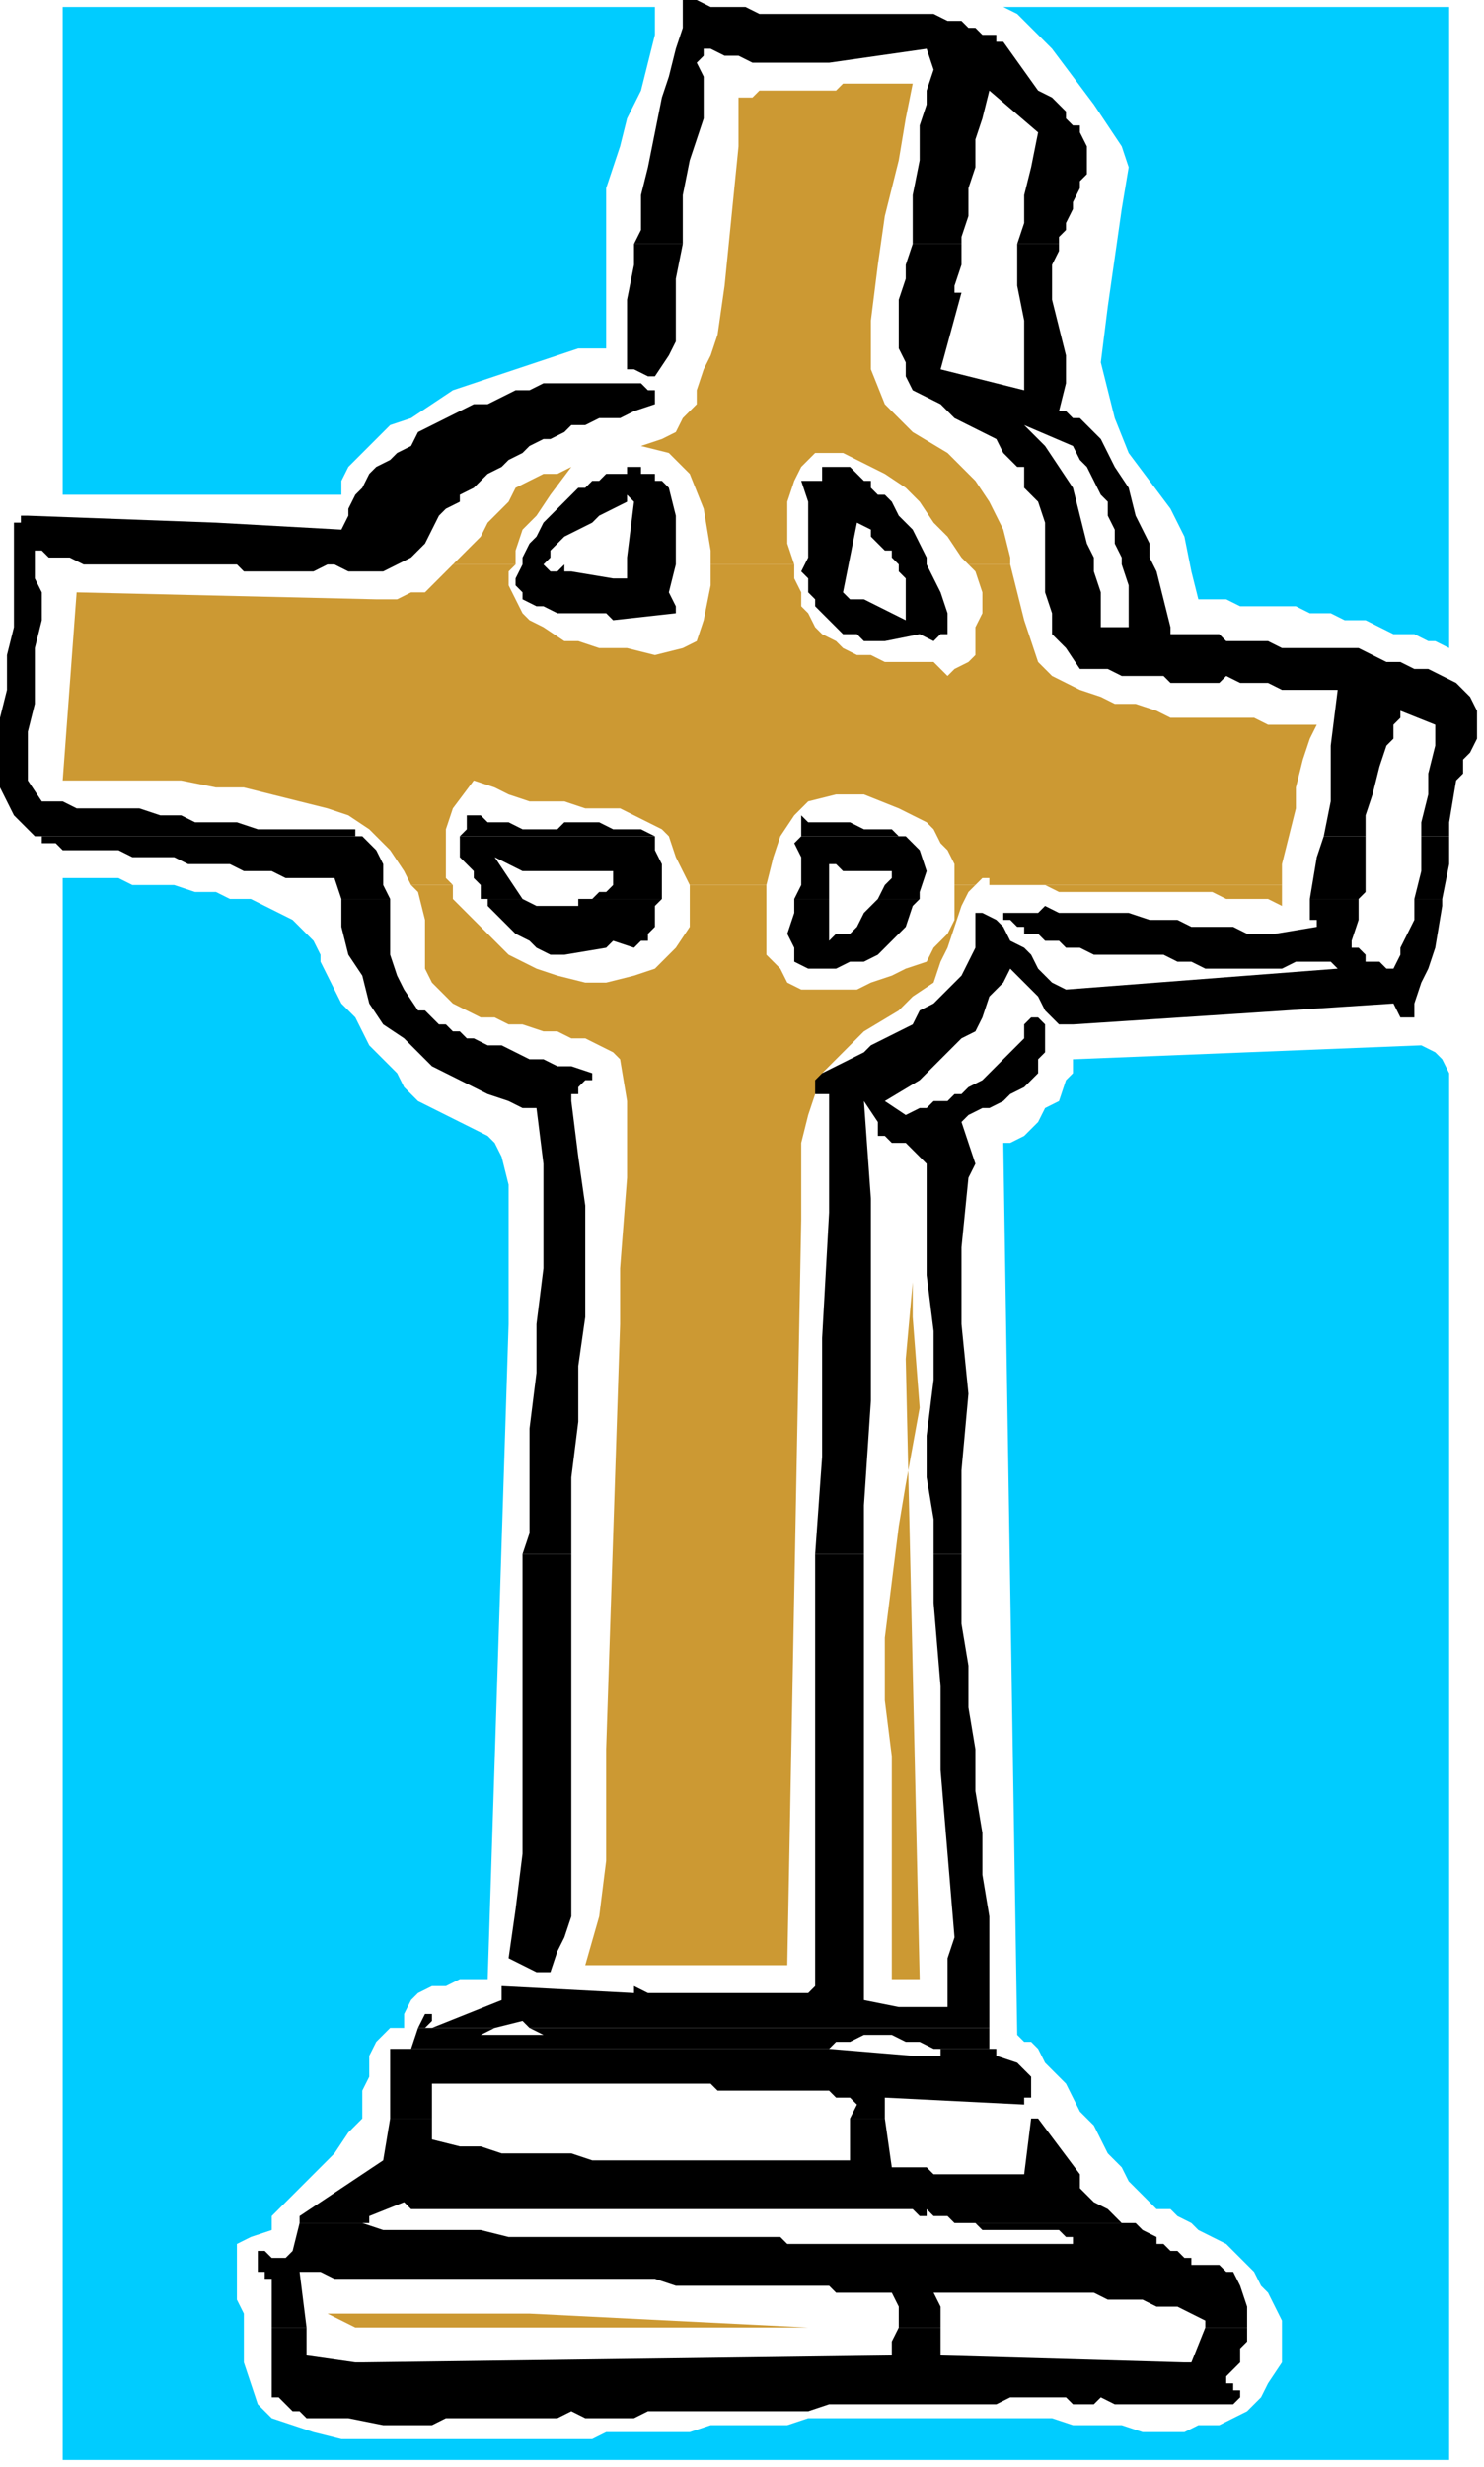 <?xml version="1.0" encoding="UTF-8" standalone="no"?>
<svg
   xmlns:dc="http://purl.org/dc/elements/1.1/"
   xmlns:cc="http://creativecommons.org/ns#"
   xmlns:rdf="http://www.w3.org/1999/02/22-rdf-syntax-ns#"
   xmlns:svg="http://www.w3.org/2000/svg"
   xmlns="http://www.w3.org/2000/svg"
   xmlns:sodipodi="http://sodipodi.sourceforge.net/DTD/sodipodi-0.dtd"
   xmlns:inkscape="http://www.inkscape.org/namespaces/inkscape"
   version="1.0"
   width="56.356mm"
   height="93.662mm"
   id="svg85"
   sodipodi:docname="COBJE122.WMF">
  <sodipodi:namedview
     pagecolor="#ffffff"
     bordercolor="#666666"
     borderopacity="1"
     objecttolerance="10"
     gridtolerance="10"
     guidetolerance="10"
     inkscape:pageopacity="0"
     inkscape:pageshadow="2"
     inkscape:window-width="640"
     inkscape:window-height="480"
     id="namedview87" />
  <defs
     id="defs3">
    <pattern
       id="WMFhbasepattern"
       patternUnits="userSpaceOnUse"
       width="6"
       height="6"
       x="0"
       y="0" />
  </defs>
  <path
     style="fill:#00ccff;fill-rule:evenodd;fill-opacity:1;stroke:none;"
     d="  M 73,190   L 73,188   L 73,184   L 73,179   L 73,174   L 73,170   L 72,166   L 71,164   L 70,163   L 68,162   L 66,161   L 64,160   L 62,159   L 60,158   L 58,156   L 57,154   L 55,152   L 53,150   L 52,148   L 51,146   L 49,144   L 48,142   L 47,140   L 46,138   L 46,137   L 45,135   L 44,134   L 42,132   L 40,131   L 38,130   L 36,129   L 33,129   L 31,128   L 28,128   L 25,127   L 22,127   L 19,127   L 17,126   L 14,126   L 12,126   L 9,126   L 9,353   L 208,353   L 208,177   L 208,171   L 208,166   L 208,161   L 208,158   L 208,154   L 207,152   L 206,151   L 204,150   L 154,152   L 154,154   L 153,155   L 152,158   L 150,159   L 149,161   L 147,163   L 145,164   L 144,164   L 146,292   L 147,293   L 148,293   L 149,294   L 150,296   L 151,297   L 153,299   L 154,301   L 155,303   L 157,305   L 158,307   L 159,309   L 161,311   L 162,313   L 164,315   L 165,316   L 166,317   L 168,317   L 169,318   L 171,319   L 172,320   L 174,321   L 176,322   L 177,323   L 179,325   L 180,326   L 181,328   L 182,329   L 183,331   L 184,333   L 184,335   L 184,337   L 184,339   L 182,342   L 181,344   L 179,346   L 177,347   L 175,348   L 172,348   L 170,349   L 167,349   L 164,349   L 161,348   L 157,348   L 154,348   L 151,347   L 147,347   L 144,347   L 141,347   L 138,347   L 135,347   L 133,347   L 130,347   L 127,347   L 125,347   L 122,347   L 119,347   L 116,347   L 113,348   L 110,348   L 108,348   L 105,348   L 102,348   L 99,349   L 96,349   L 93,349   L 90,349   L 87,349   L 85,350   L 82,350   L 79,350   L 76,350   L 74,350   L 71,350   L 68,350   L 65,350   L 63,350   L 60,350   L 58,350   L 55,350   L 53,350   L 49,350   L 45,349   L 42,348   L 39,347   L 37,345   L 36,342   L 35,339   L 35,334   L 35,332   L 34,330   L 34,328   L 34,326   L 34,324   L 34,322   L 36,321   L 39,320   L 39,318   L 41,316   L 43,314   L 46,311   L 48,309   L 50,306   L 52,304   L 52,301   L 52,300   L 53,298   L 53,296   L 53,295   L 54,293   L 55,292   L 56,291   L 58,291   L 58,289   L 59,287   L 60,286   L 62,285   L 64,285   L 66,284   L 68,284   L 70,284   L 73,190  z "
     id="path5" />
  <path
     style="fill:#00ccff;fill-rule:evenodd;fill-opacity:1;stroke:none;"
     d="  M 208,40   L 208,1   L 144,1   L 146,2   L 148,4   L 151,7   L 154,11   L 157,15   L 159,18   L 161,21   L 162,24   L 161,30   L 160,37   L 159,44   L 158,52   L 159,56   L 160,60   L 162,65   L 165,69   L 168,73   L 170,77   L 171,82   L 172,86   L 174,86   L 176,86   L 178,87   L 181,87   L 183,87   L 186,87   L 188,88   L 191,88   L 193,89   L 196,89   L 198,90   L 200,91   L 203,91   L 205,92   L 206,92   L 208,93   L 208,40  z "
     id="path7" />
  <path
     style="fill:#00ccff;fill-rule:evenodd;fill-opacity:1;stroke:none;"
     d="  M 87,31   L 87,27   L 88,24   L 89,21   L 90,17   L 92,13   L 93,9   L 94,5   L 94,1   L 9,1   L 9,71   L 49,71   L 49,69   L 50,67   L 52,65   L 54,63   L 56,61   L 59,60   L 62,58   L 65,56   L 68,55   L 71,54   L 74,53   L 77,52   L 80,51   L 83,50   L 85,50   L 87,50   L 87,31  z "
     id="path9" />
  <path
     style="fill:#cc9933;fill-rule:evenodd;fill-opacity:1;stroke:none;"
     d="  M 65,81   L 66,80   L 67,79   L 69,77   L 70,75   L 72,73   L 73,72   L 74,70   L 76,69   L 78,68   L 80,68   L 82,67   L 79,71   L 77,74   L 75,76   L 74,79   L 74,81   L 65,81  z "
     id="path11" />
  <path
     style="fill:#cc9933;fill-rule:evenodd;fill-opacity:1;stroke:none;"
     d="  M 102,81   L 102,79   L 101,73   L 99,68   L 96,65   L 92,64   L 95,63   L 97,62   L 98,60   L 100,58   L 100,56   L 101,53   L 102,51   L 103,48   L 104,41   L 105,31   L 106,21   L 106,14   L 108,14   L 109,13   L 111,13   L 112,13   L 114,13   L 115,13   L 117,13   L 118,13   L 120,13   L 121,12   L 123,12   L 124,12   L 126,12   L 127,12   L 129,12   L 131,12   L 130,17   L 129,23   L 127,31   L 126,38   L 125,46   L 125,53   L 127,58   L 131,62   L 136,65   L 140,69   L 142,72   L 144,76   L 145,80   L 145,81   L 139,81   L 138,80   L 136,77   L 134,75   L 132,72   L 130,70   L 127,68   L 125,67   L 123,66   L 121,65   L 119,65   L 117,65   L 115,67   L 114,69   L 113,72   L 113,76   L 113,78   L 114,81   L 114,81   L 102,81  z "
     id="path13" />
  <path
     style="fill:#cc9933;fill-rule:evenodd;fill-opacity:1;stroke:none;"
     d="  M 59,127   L 58,125   L 56,122   L 53,119   L 50,117   L 47,116   L 43,115   L 39,114   L 35,113   L 31,113   L 26,112   L 22,112   L 18,112   L 13,112   L 9,112   L 11,85   L 54,86   L 57,86   L 59,85   L 61,85   L 63,83   L 64,82   L 65,81   L 74,81   L 73,82   L 73,84   L 74,86   L 75,88   L 76,89   L 78,90   L 81,92   L 83,92   L 86,93   L 90,93   L 94,94   L 98,93   L 100,92   L 101,89   L 102,84   L 102,81   L 114,81   L 114,83   L 115,85   L 115,87   L 116,88   L 117,90   L 118,91   L 120,92   L 121,93   L 123,94   L 125,94   L 127,95   L 129,95   L 131,95   L 134,95   L 136,97   L 137,96   L 139,95   L 140,94   L 140,92   L 140,90   L 141,88   L 141,86   L 141,85   L 140,82   L 139,81   L 145,81   L 146,85   L 147,89   L 149,95   L 151,97   L 153,98   L 155,99   L 158,100   L 160,101   L 163,101   L 166,102   L 168,103   L 171,103   L 174,103   L 177,103   L 180,103   L 182,104   L 185,104   L 187,104   L 189,104   L 188,106   L 187,109   L 186,113   L 186,116   L 185,120   L 184,124   L 184,127   L 142,127   L 142,126   L 141,126   L 140,127   L 137,127   L 137,124   L 136,122   L 135,121   L 134,119   L 133,118   L 131,117   L 129,116   L 124,114   L 120,114   L 116,115   L 114,117   L 112,120   L 111,123   L 110,127   L 99,127   L 98,125   L 97,123   L 96,120   L 95,119   L 93,118   L 91,117   L 89,116   L 87,116   L 84,116   L 81,115   L 79,115   L 76,115   L 73,114   L 71,113   L 68,112   L 65,116   L 64,119   L 64,122   L 64,126   L 65,127   L 59,127  z "
     id="path15" />
  <path
     style="fill:#cc9933;fill-rule:evenodd;fill-opacity:1;stroke:none;"
     d="  M 59,127   L 60,128   L 61,132   L 61,136   L 61,139   L 62,141   L 63,142   L 65,144   L 67,145   L 69,146   L 71,146   L 73,147   L 75,147   L 78,148   L 80,148   L 82,149   L 84,149   L 86,150   L 88,151   L 89,152   L 90,158   L 90,169   L 89,182   L 89,190   L 87,251   L 87,259   L 87,267   L 86,275   L 84,282   L 113,282   L 115,175   L 115,169   L 115,164   L 116,160   L 117,157   L 118,154   L 121,151   L 124,148   L 129,145   L 131,143   L 134,141   L 135,138   L 136,136   L 137,133   L 138,130   L 139,128   L 140,127   L 137,127   L 137,127   L 137,130   L 137,132   L 136,134   L 134,136   L 133,138   L 130,139   L 128,140   L 125,141   L 123,142   L 120,142   L 118,142   L 115,142   L 113,141   L 112,139   L 110,137   L 110,134   L 110,131   L 110,127   L 110,127   L 99,127   L 99,129   L 99,133   L 97,136   L 94,139   L 91,140   L 87,141   L 84,141   L 80,140   L 77,139   L 73,137   L 70,134   L 68,132   L 65,129   L 65,127   L 59,127  z "
     id="path17" />
  <path
     style="fill:#cc9933;fill-rule:evenodd;fill-opacity:1;stroke:none;"
     d="  M 142,127   L 143,127   L 144,127   L 146,127   L 148,127   L 150,127   L 152,128   L 154,128   L 156,128   L 158,128   L 160,128   L 162,128   L 164,128   L 165,128   L 167,128   L 168,128   L 170,128   L 172,128   L 174,128   L 176,129   L 178,129   L 180,129   L 182,129   L 184,130   L 184,127   L 184,127   L 142,127  z "
     id="path19" />
  <path
     style="fill:#cc9933;fill-rule:evenodd;fill-opacity:1;stroke:none;"
     d="  M 128,277   L 128,284   L 132,284   L 130,195   L 131,184   L 131,189   L 132,202   L 130,213   L 129,219   L 128,227   L 127,235   L 127,244   L 128,252   L 128,261   L 128,269   L 128,277  z "
     id="path21" />
  <path
     style="fill:#cc9933;fill-rule:evenodd;fill-opacity:1;stroke:none;"
     d="  M 51,334   L 116,334   L 76,332   L 47,332   L 51,334  z "
     id="path23" />
  <path
     style="fill:#000000;fill-rule:evenodd;fill-opacity:1;stroke:none;"
     d="  M 91,35   L 92,33   L 92,28   L 93,24   L 94,19   L 95,14   L 96,11   L 97,7   L 98,4   L 98,0   L 100,0   L 102,1   L 105,1   L 107,1   L 109,2   L 112,2   L 114,2   L 117,2   L 119,2   L 122,2   L 124,2   L 126,2   L 129,2   L 131,2   L 134,2   L 136,3   L 138,3   L 139,4   L 140,4   L 140,4   L 141,5   L 142,5   L 143,5   L 143,6   L 144,6   L 149,13   L 151,14   L 152,15   L 153,16   L 153,17   L 154,18   L 155,18   L 155,19   L 156,21   L 156,22   L 156,22   L 156,23   L 156,24   L 156,25   L 155,26   L 155,27   L 154,29   L 154,30   L 153,32   L 153,33   L 152,34   L 152,35   L 146,35   L 147,32   L 147,28   L 148,24   L 149,19   L 142,13   L 141,17   L 140,20   L 140,24   L 139,27   L 139,31   L 138,34   L 138,35   L 131,35   L 131,33   L 131,28   L 132,23   L 132,18   L 133,15   L 133,13   L 134,10   L 133,7   L 119,9   L 117,9   L 114,9   L 112,9   L 110,9   L 108,9   L 106,8   L 104,8   L 102,7   L 101,7   L 101,8   L 101,8   L 100,9   L 101,11   L 101,13   L 101,15   L 101,17   L 99,23   L 98,28   L 98,34   L 98,35   L 91,35  z "
     id="path25" />
  <path
     style="fill:#000000;fill-rule:evenodd;fill-opacity:1;stroke:none;"
     d="  M 2,80   L 2,79   L 2,76   L 2,75   L 3,75   L 3,74   L 4,74   L 31,75   L 49,76   L 50,74   L 50,73   L 51,71   L 52,70   L 53,68   L 54,67   L 56,66   L 57,65   L 59,64   L 60,62   L 62,61   L 64,60   L 66,59   L 68,58   L 70,58   L 72,57   L 74,56   L 76,56   L 78,55   L 80,55   L 82,55   L 85,55   L 87,55   L 89,55   L 90,55   L 90,55   L 91,55   L 92,55   L 92,55   L 93,56   L 94,56   L 94,57   L 94,58   L 91,59   L 89,60   L 87,60   L 86,60   L 84,61   L 82,61   L 81,62   L 79,63   L 78,63   L 76,64   L 75,65   L 73,66   L 72,67   L 70,68   L 69,69   L 68,70   L 66,71   L 66,71   L 66,71   L 66,71   L 66,72   L 64,73   L 63,74   L 62,76   L 61,78   L 60,79   L 59,80   L 7,80   L 6,79   L 6,79   L 6,79   L 6,79   L 5,79   L 5,80   L 2,80  z "
     id="path27" />
  <path
     style="fill:#000000;fill-rule:evenodd;fill-opacity:1;stroke:none;"
     d="  M 75,80   L 76,78   L 77,77   L 78,75   L 79,74   L 81,72   L 82,71   L 83,70   L 84,70   L 85,69   L 86,69   L 87,68   L 88,68   L 89,68   L 90,68   L 90,68   L 90,68   L 90,67   L 90,67   L 91,67   L 92,67   L 92,68   L 93,68   L 94,68   L 94,69   L 95,69   L 96,70   L 97,74   L 97,77   L 97,80   L 90,80   L 91,72   L 90,71   L 90,71   L 90,72   L 90,72   L 90,72   L 88,73   L 86,74   L 85,75   L 83,76   L 81,77   L 80,78   L 79,79   L 79,80   L 75,80  z "
     id="path29" />
  <path
     style="fill:#000000;fill-rule:evenodd;fill-opacity:1;stroke:none;"
     d="  M 116,80   L 116,78   L 116,75   L 116,72   L 115,69   L 116,69   L 117,69   L 118,69   L 118,69   L 118,67   L 119,67   L 120,67   L 121,67   L 122,67   L 123,68   L 123,68   L 124,69   L 125,69   L 125,70   L 126,71   L 127,71   L 128,72   L 129,74   L 131,76   L 132,78   L 133,80   L 128,80   L 128,79   L 127,79   L 126,78   L 125,77   L 125,76   L 123,75   L 122,80   L 116,80  z "
     id="path31" />
  <path
     style="fill:#000000;fill-rule:evenodd;fill-opacity:1;stroke:none;"
     d="  M 150,80   L 150,78   L 150,75   L 149,72   L 148,71   L 147,70   L 147,68   L 147,67   L 146,67   L 146,67   L 146,67   L 146,67   L 144,65   L 143,63   L 141,62   L 139,61   L 137,60   L 135,58   L 133,57   L 131,56   L 130,54   L 130,52   L 129,50   L 129,48   L 129,45   L 129,43   L 130,40   L 130,38   L 131,35   L 138,35   L 138,38   L 137,41   L 137,41   L 137,41   L 137,42   L 138,42   L 135,53   L 147,56   L 147,56   L 147,56   L 147,56   L 147,56   L 147,51   L 147,46   L 146,41   L 146,36   L 146,35   L 152,35   L 152,36   L 151,38   L 151,39   L 151,41   L 151,43   L 152,47   L 153,51   L 153,55   L 152,59   L 153,59   L 154,60   L 154,60   L 155,60   L 158,63   L 160,67   L 162,70   L 163,74   L 165,78   L 165,80   L 161,80   L 160,78   L 160,76   L 159,74   L 159,72   L 158,71   L 157,69   L 156,67   L 155,66   L 154,64   L 147,61   L 150,64   L 152,67   L 154,70   L 155,74   L 156,78   L 157,80   L 150,80  z "
     id="path33" />
  <path
     style="fill:#000000;fill-rule:evenodd;fill-opacity:1;stroke:none;"
     d="  M 91,35   L 91,38   L 90,43   L 90,48   L 90,52   L 90,53   L 91,53   L 91,53   L 91,53   L 93,54   L 93,54   L 94,54   L 94,54   L 94,54   L 96,51   L 97,49   L 97,46   L 97,43   L 97,40   L 98,35   L 91,35  z "
     id="path35" />
  <path
     style="fill:#000000;fill-rule:evenodd;fill-opacity:1;stroke:none;"
     d="  M 6,120   L 5,120   L 4,119   L 3,118   L 2,117   L 1,115   L 0,113   L 0,110   L 0,107   L 0,103   L 1,99   L 1,94   L 2,90   L 2,87   L 2,83   L 2,80   L 5,80   L 5,81   L 5,82   L 5,83   L 6,85   L 6,89   L 5,93   L 5,97   L 5,101   L 4,105   L 4,109   L 4,112   L 6,115   L 9,115   L 11,116   L 14,116   L 17,116   L 20,116   L 23,117   L 26,117   L 28,118   L 31,118   L 34,118   L 37,119   L 40,119   L 43,119   L 45,119   L 48,119   L 51,119   L 51,120   L 52,120   L 52,120   L 52,120   L 52,120   L 6,120  z "
     id="path37" />
  <path
     style="fill:#000000;fill-rule:evenodd;fill-opacity:1;stroke:none;"
     d="  M 66,120   L 66,120   L 66,120   L 67,119   L 67,119   L 67,119   L 67,119   L 67,118   L 67,118   L 67,117   L 67,117   L 68,117   L 68,117   L 69,117   L 70,118   L 72,118   L 73,118   L 75,119   L 76,119   L 78,119   L 80,119   L 81,118   L 83,118   L 85,118   L 86,118   L 88,119   L 89,119   L 91,119   L 92,119   L 94,120   L 94,120   L 66,120  z "
     id="path39" />
  <path
     style="fill:#000000;fill-rule:evenodd;fill-opacity:1;stroke:none;"
     d="  M 115,120   L 115,120   L 115,120   L 115,120   L 115,119   L 115,119   L 115,118   L 115,118   L 115,117   L 116,118   L 116,118   L 117,118   L 118,118   L 120,118   L 122,118   L 124,119   L 126,119   L 128,119   L 129,120   L 130,120   L 115,120  z "
     id="path41" />
  <path
     style="fill:#000000;fill-rule:evenodd;fill-opacity:1;stroke:none;"
     d="  M 190,120   L 191,115   L 191,107   L 192,99   L 190,99   L 188,99   L 186,99   L 184,99   L 182,98   L 180,98   L 178,98   L 176,97   L 175,98   L 174,98   L 172,98   L 171,98   L 170,98   L 168,98   L 167,97   L 166,97   L 165,97   L 163,97   L 162,97   L 161,97   L 159,96   L 158,96   L 157,96   L 155,96   L 153,93   L 151,91   L 151,88   L 150,85   L 150,82   L 150,80   L 157,80   L 157,82   L 158,85   L 158,89   L 158,90   L 158,90   L 159,90   L 159,90   L 160,90   L 161,90   L 161,90   L 161,90   L 161,90   L 161,90   L 162,90   L 162,90   L 162,90   L 162,87   L 162,84   L 161,81   L 161,80   L 165,80   L 166,82   L 167,86   L 168,90   L 168,91   L 169,91   L 170,91   L 171,91   L 172,91   L 173,91   L 175,91   L 176,92   L 178,92   L 179,92   L 181,92   L 182,92   L 184,93   L 186,93   L 188,93   L 190,93   L 192,93   L 193,93   L 195,93   L 197,94   L 199,95   L 201,95   L 203,96   L 205,96   L 207,97   L 209,98   L 210,99   L 211,100   L 212,102   L 212,103   L 212,105   L 212,106   L 211,108   L 210,109   L 210,111   L 209,112   L 208,118   L 208,120   L 204,120   L 204,118   L 205,114   L 205,111   L 206,107   L 206,104   L 201,102   L 201,103   L 200,104   L 200,106   L 199,107   L 198,110   L 197,114   L 196,117   L 196,120   L 190,120  z "
     id="path43" />
  <path
     style="fill:#000000;fill-rule:evenodd;fill-opacity:1;stroke:none;"
     d="  M 7,80   L 7,80   L 9,80   L 10,80   L 12,81   L 13,81   L 15,81   L 17,81   L 18,81   L 20,81   L 21,81   L 23,81   L 24,81   L 26,81   L 27,81   L 29,81   L 31,81   L 32,81   L 34,81   L 35,82   L 37,82   L 38,82   L 40,82   L 41,82   L 42,82   L 44,82   L 45,82   L 47,81   L 48,81   L 50,82   L 51,82   L 53,82   L 54,82   L 55,82   L 57,81   L 59,80   L 59,80   L 7,80  z "
     id="path45" />
  <path
     style="fill:#000000;fill-rule:evenodd;fill-opacity:1;stroke:none;"
     d="  M 75,80   L 75,80   L 75,81   L 74,83   L 74,84   L 75,85   L 75,85   L 75,86   L 77,87   L 78,87   L 80,88   L 81,88   L 83,88   L 85,88   L 87,88   L 88,89   L 97,88   L 97,88   L 97,88   L 97,88   L 97,87   L 96,85   L 97,81   L 97,80   L 90,80   L 90,83   L 88,83   L 82,82   L 81,82   L 81,82   L 81,82   L 81,81   L 80,82   L 79,82   L 79,82   L 78,81   L 79,80   L 75,80  z "
     id="path47" />
  <path
     style="fill:#000000;fill-rule:evenodd;fill-opacity:1;stroke:none;"
     d="  M 116,80   L 115,82   L 116,83   L 116,85   L 117,86   L 117,87   L 118,88   L 119,89   L 120,90   L 121,91   L 122,91   L 122,91   L 123,91   L 124,92   L 125,92   L 125,92   L 126,92   L 127,92   L 132,91   L 134,92   L 134,92   L 135,91   L 136,91   L 136,91   L 136,88   L 135,85   L 134,83   L 133,81   L 133,80   L 128,80   L 128,80   L 129,81   L 129,82   L 130,83   L 130,85   L 130,86   L 130,87   L 130,89   L 124,86   L 124,86   L 123,86   L 122,86   L 122,86   L 121,85   L 122,80   L 116,80  z "
     id="path49" />
  <path
     style="fill:#000000;fill-rule:evenodd;fill-opacity:1;stroke:none;"
     d="  M 49,129   L 48,126   L 47,126   L 46,126   L 46,126   L 45,126   L 44,126   L 43,126   L 42,126   L 41,126   L 39,125   L 37,125   L 35,125   L 33,124   L 31,124   L 29,124   L 27,124   L 25,123   L 24,123   L 22,123   L 20,123   L 19,123   L 17,122   L 16,122   L 14,122   L 12,122   L 11,122   L 9,122   L 8,121   L 6,121   L 6,120   L 52,120   L 53,121   L 53,121   L 54,122   L 54,122   L 55,124   L 55,127   L 56,129   L 49,129  z "
     id="path51" />
  <path
     style="fill:#000000;fill-rule:evenodd;fill-opacity:1;stroke:none;"
     d="  M 70,129   L 69,129   L 69,127   L 68,126   L 68,125   L 67,124   L 66,123   L 66,122   L 66,121   L 66,120   L 94,120   L 94,122   L 95,124   L 95,126   L 95,129   L 95,129   L 83,129   L 84,129   L 85,129   L 86,128   L 87,128   L 88,127   L 88,127   L 88,126   L 88,125   L 86,125   L 84,125   L 82,125   L 80,125   L 78,125   L 75,125   L 73,124   L 71,123   L 75,129   L 75,129   L 70,129  z "
     id="path53" />
  <path
     style="fill:#000000;fill-rule:evenodd;fill-opacity:1;stroke:none;"
     d="  M 114,129   L 114,129   L 115,127   L 115,125   L 115,123   L 114,121   L 115,120   L 130,120   L 131,121   L 132,122   L 133,125   L 132,128   L 132,129   L 126,129   L 126,129   L 127,127   L 128,126   L 128,125   L 128,125   L 128,125   L 128,125   L 127,125   L 125,125   L 124,125   L 123,125   L 122,125   L 121,125   L 120,124   L 119,124   L 119,129   L 114,129  z "
     id="path55" />
  <path
     style="fill:#000000;fill-rule:evenodd;fill-opacity:1;stroke:none;"
     d="  M 188,129   L 189,123   L 190,120   L 196,120   L 196,121   L 196,125   L 196,128   L 195,129   L 188,129  z "
     id="path57" />
  <path
     style="fill:#000000;fill-rule:evenodd;fill-opacity:1;stroke:none;"
     d="  M 203,129   L 203,129   L 204,125   L 204,121   L 204,120   L 208,120   L 208,124   L 207,129   L 203,129  z "
     id="path59" />
  <path
     style="fill:#000000;fill-rule:evenodd;fill-opacity:1;stroke:none;"
     d="  M 75,223   L 76,220   L 76,213   L 76,205   L 77,197   L 77,190   L 78,182   L 78,174   L 78,167   L 77,159   L 75,159   L 73,158   L 70,157   L 68,156   L 66,155   L 64,154   L 62,153   L 60,151   L 58,149   L 55,147   L 53,144   L 52,140   L 50,137   L 49,133   L 49,130   L 49,129   L 56,129   L 56,130   L 56,134   L 56,137   L 57,140   L 58,142   L 60,145   L 61,145   L 62,146   L 63,147   L 64,147   L 65,148   L 66,148   L 67,149   L 68,149   L 70,150   L 72,150   L 74,151   L 76,152   L 78,152   L 80,153   L 82,153   L 85,154   L 85,154   L 85,154   L 85,154   L 85,154   L 85,154   L 85,155   L 85,155   L 85,155   L 84,155   L 84,155   L 84,155   L 84,155   L 83,156   L 83,157   L 82,157   L 82,158   L 83,166   L 84,173   L 84,181   L 84,189   L 83,196   L 83,204   L 82,212   L 82,219   L 82,221   L 82,223   L 82,223   L 75,223  z "
     id="path61" />
  <path
     style="fill:#000000;fill-rule:evenodd;fill-opacity:1;stroke:none;"
     d="  M 117,223   L 118,209   L 118,192   L 119,174   L 119,157   L 118,157   L 117,157   L 117,156   L 117,155   L 118,154   L 120,153   L 122,152   L 124,151   L 125,150   L 127,149   L 129,148   L 131,147   L 132,145   L 134,144   L 136,142   L 138,140   L 139,138   L 140,136   L 140,134   L 140,131   L 141,131   L 141,131   L 141,131   L 141,131   L 143,132   L 144,133   L 145,135   L 147,136   L 148,137   L 149,139   L 150,140   L 151,141   L 153,142   L 192,139   L 192,139   L 192,139   L 192,139   L 192,139   L 192,139   L 191,138   L 191,138   L 191,138   L 186,138   L 184,139   L 182,139   L 180,139   L 178,139   L 175,139   L 173,139   L 171,138   L 169,138   L 167,137   L 165,137   L 164,137   L 162,137   L 160,137   L 158,137   L 157,137   L 155,136   L 154,136   L 153,136   L 152,135   L 151,135   L 150,135   L 149,134   L 148,134   L 147,134   L 147,133   L 146,133   L 146,133   L 145,132   L 144,132   L 144,132   L 144,131   L 144,131   L 144,131   L 145,131   L 146,131   L 147,131   L 147,131   L 148,131   L 149,131   L 150,130   L 152,131   L 154,131   L 156,131   L 158,131   L 160,131   L 162,131   L 165,132   L 167,132   L 169,132   L 171,133   L 173,133   L 175,133   L 177,133   L 179,134   L 181,134   L 183,134   L 189,133   L 189,133   L 189,132   L 188,132   L 188,131   L 188,129   L 195,129   L 195,132   L 194,135   L 194,136   L 195,136   L 196,137   L 196,138   L 197,138   L 198,138   L 199,139   L 200,139   L 200,139   L 200,139   L 200,139   L 200,139   L 201,137   L 201,136   L 202,134   L 203,132   L 203,129   L 207,129   L 207,130   L 206,136   L 205,139   L 204,141   L 203,144   L 203,146   L 203,146   L 202,146   L 202,146   L 202,146   L 201,146   L 201,146   L 201,146   L 201,146   L 200,144   L 154,147   L 152,147   L 151,146   L 150,145   L 149,143   L 148,142   L 147,141   L 146,140   L 145,139   L 144,141   L 142,143   L 141,146   L 140,148   L 138,149   L 136,151   L 134,153   L 132,155   L 127,158   L 130,160   L 132,159   L 133,159   L 134,158   L 136,158   L 137,157   L 138,157   L 139,156   L 141,155   L 142,154   L 143,153   L 144,152   L 145,151   L 146,150   L 147,149   L 147,147   L 148,146   L 149,146   L 150,147   L 150,147   L 150,148   L 150,150   L 150,151   L 149,152   L 149,154   L 148,155   L 147,156   L 145,157   L 144,158   L 142,159   L 141,159   L 139,160   L 138,161   L 140,167   L 139,169   L 138,179   L 138,190   L 139,200   L 138,211   L 138,216   L 138,222   L 138,223   L 134,223   L 134,218   L 133,212   L 133,206   L 134,198   L 134,191   L 133,183   L 133,175   L 133,173   L 133,171   L 133,169   L 133,167   L 132,166   L 131,165   L 131,165   L 130,164   L 129,164   L 128,164   L 127,163   L 126,163   L 126,163   L 126,163   L 126,163   L 126,163   L 126,162   L 126,162   L 126,161   L 126,161   L 124,158   L 125,172   L 125,187   L 125,201   L 124,216   L 124,219   L 124,221   L 124,223   L 117,223  z "
     id="path63" />
  <path
     style="fill:#000000;fill-rule:evenodd;fill-opacity:1;stroke:none;"
     d="  M 70,129   L 70,130   L 72,132   L 73,133   L 74,134   L 76,135   L 77,136   L 79,137   L 81,137   L 87,136   L 87,136   L 87,136   L 88,135   L 88,135   L 91,136   L 92,135   L 93,135   L 93,134   L 94,133   L 94,132   L 94,131   L 94,130   L 95,129   L 83,129   L 83,130   L 81,130   L 80,130   L 79,130   L 78,130   L 78,130   L 78,130   L 77,130   L 77,130   L 75,129   L 70,129  z "
     id="path65" />
  <path
     style="fill:#000000;fill-rule:evenodd;fill-opacity:1;stroke:none;"
     d="  M 114,129   L 114,131   L 113,134   L 114,136   L 114,138   L 116,139   L 118,139   L 120,139   L 122,138   L 124,138   L 126,137   L 127,136   L 129,134   L 130,133   L 131,130   L 132,129   L 126,129   L 125,130   L 124,131   L 123,133   L 122,134   L 120,134   L 119,135   L 119,129   L 114,129  z "
     id="path67" />
  <path
     style="fill:#000000;fill-rule:evenodd;fill-opacity:1;stroke:none;"
     d="  M 60,291   L 61,289   L 61,289   L 62,289   L 62,290   L 62,290   L 62,290   L 62,290   L 62,290   L 61,291   L 61,291   L 62,291   L 62,291   L 62,291   L 72,287   L 72,286   L 72,285   L 72,285   L 72,285   L 91,286   L 91,286   L 91,286   L 91,286   L 91,285   L 93,286   L 95,286   L 97,286   L 99,286   L 101,286   L 103,286   L 105,286   L 107,286   L 108,286   L 110,286   L 111,286   L 112,286   L 114,286   L 115,286   L 116,286   L 117,285   L 117,226   L 117,223   L 124,223   L 124,224   L 124,226   L 124,235   L 124,243   L 124,251   L 124,259   L 124,266   L 124,273   L 124,280   L 124,287   L 129,288   L 136,288   L 136,285   L 136,283   L 136,281   L 137,278   L 136,266   L 135,254   L 135,242   L 134,230   L 134,224   L 134,223   L 138,223   L 138,227   L 138,233   L 139,239   L 139,245   L 140,251   L 140,257   L 141,263   L 141,269   L 142,275   L 142,281   L 142,284   L 142,287   L 142,290   L 142,291   L 76,291   L 75,290   L 71,291   L 60,291  z "
     id="path69" />
  <path
     style="fill:#000000;fill-rule:evenodd;fill-opacity:1;stroke:none;"
     d="  M 75,223   L 75,228   L 75,235   L 75,243   L 75,250   L 75,258   L 75,266   L 74,274   L 73,281   L 77,283   L 79,283   L 80,280   L 81,278   L 82,275   L 82,272   L 82,269   L 82,266   L 82,263   L 82,260   L 82,252   L 82,243   L 82,234   L 82,226   L 82,224   L 82,223   L 75,223  z "
     id="path71" />
  <path
     style="fill:#000000;fill-rule:evenodd;fill-opacity:1;stroke:none;"
     d="  M 59,294   L 60,291   L 71,291   L 69,292   L 69,292   L 70,292   L 70,292   L 70,292   L 78,292   L 76,291   L 142,291   L 142,293   L 142,294   L 142,294   L 134,294   L 134,294   L 132,293   L 130,293   L 128,292   L 126,292   L 124,292   L 122,293   L 120,293   L 119,294   L 59,294  z "
     id="path73" />
  <path
     style="fill:#000000;fill-rule:evenodd;fill-opacity:1;stroke:none;"
     d="  M 56,304   L 56,294   L 58,294   L 58,294   L 59,294   L 59,294   L 59,294   L 59,294   L 119,294   L 119,294   L 131,295   L 135,295   L 136,295   L 135,295   L 135,294   L 134,294   L 142,294   L 142,294   L 143,294   L 143,295   L 146,296   L 148,298   L 148,300   L 148,301   L 147,301   L 147,301   L 147,302   L 127,301   L 127,304   L 122,304   L 123,302   L 122,301   L 120,301   L 119,300   L 118,300   L 117,300   L 115,300   L 114,300   L 113,300   L 111,300   L 110,300   L 108,300   L 107,300   L 106,300   L 104,300   L 103,300   L 102,299   L 99,299   L 97,299   L 94,299   L 92,299   L 90,299   L 87,299   L 85,299   L 82,299   L 80,299   L 78,299   L 75,299   L 73,299   L 71,299   L 68,299   L 66,299   L 64,299   L 63,299   L 63,299   L 62,299   L 62,299   L 62,304   L 56,304  z "
     id="path75" />
  <path
     style="fill:#000000;fill-rule:evenodd;fill-opacity:1;stroke:none;"
     d="  M 148,304   L 148,304   L 149,304   L 148,304  z "
     id="path77" />
  <path
     style="fill:#000000;fill-rule:evenodd;fill-opacity:1;stroke:none;"
     d="  M 43,319   L 43,318   L 55,310   L 56,304   L 62,304   L 62,307   L 66,308   L 69,308   L 72,309   L 75,309   L 78,309   L 82,309   L 85,310   L 88,310   L 92,310   L 95,310   L 98,310   L 102,310   L 105,310   L 108,310   L 112,310   L 115,310   L 122,310   L 122,304   L 127,304   L 128,311   L 129,311   L 130,311   L 131,311   L 133,311   L 134,312   L 135,312   L 137,312   L 138,312   L 139,312   L 140,312   L 142,312   L 143,312   L 144,312   L 145,312   L 146,312   L 147,312   L 148,304   L 149,304   L 155,312   L 155,313   L 155,313   L 155,313   L 155,314   L 156,315   L 157,316   L 159,317   L 160,318   L 161,319   L 163,319   L 163,319   L 140,319   L 139,319   L 138,319   L 137,319   L 136,318   L 134,318   L 133,317   L 133,317   L 133,318   L 133,318   L 132,318   L 131,317   L 129,317   L 128,317   L 126,317   L 125,317   L 123,317   L 122,317   L 120,317   L 117,317   L 115,317   L 112,317   L 109,317   L 107,317   L 104,317   L 102,317   L 99,317   L 96,317   L 94,317   L 91,317   L 88,317   L 86,317   L 83,317   L 80,317   L 78,317   L 76,317   L 75,317   L 74,317   L 72,317   L 71,317   L 70,317   L 69,317   L 67,317   L 66,317   L 65,317   L 64,317   L 62,317   L 61,317   L 60,317   L 59,317   L 58,316   L 53,318   L 53,319   L 53,319   L 52,319   L 52,319   L 43,319  z "
     id="path79" />
  <path
     style="fill:#000000;fill-rule:evenodd;fill-opacity:1;stroke:none;"
     d="  M 39,334   L 39,327   L 38,327   L 38,326   L 37,326   L 37,325   L 37,325   L 37,324   L 37,324   L 37,323   L 38,323   L 38,323   L 39,324   L 40,324   L 40,324   L 41,324   L 41,324   L 42,323   L 43,319   L 52,319   L 52,319   L 55,320   L 59,320   L 62,320   L 66,320   L 69,320   L 73,321   L 76,321   L 80,321   L 84,321   L 87,321   L 91,321   L 94,321   L 98,321   L 101,321   L 105,321   L 108,321   L 109,321   L 111,321   L 112,321   L 113,322   L 114,322   L 115,322   L 116,322   L 117,322   L 119,322   L 122,322   L 124,322   L 126,322   L 128,322   L 130,322   L 133,322   L 135,322   L 137,322   L 139,322   L 141,322   L 144,322   L 146,322   L 148,322   L 150,322   L 153,322   L 154,322   L 154,321   L 153,321   L 153,321   L 152,320   L 152,320   L 151,320   L 151,320   L 150,320   L 149,320   L 148,320   L 147,320   L 146,320   L 145,320   L 144,320   L 143,320   L 142,320   L 141,320   L 140,319   L 140,319   L 163,319   L 164,320   L 166,321   L 166,322   L 167,322   L 168,323   L 168,323   L 169,323   L 170,324   L 171,324   L 171,325   L 172,325   L 173,325   L 173,325   L 174,325   L 174,325   L 175,325   L 175,325   L 175,325   L 176,326   L 176,326   L 176,326   L 177,326   L 178,328   L 179,331   L 179,333   L 179,334   L 173,334   L 173,333   L 171,332   L 169,331   L 166,331   L 164,330   L 162,330   L 159,330   L 157,329   L 154,329   L 152,329   L 149,329   L 147,329   L 144,329   L 142,329   L 139,329   L 137,329   L 134,329   L 135,331   L 135,333   L 135,334   L 129,334   L 129,334   L 129,331   L 128,329   L 127,329   L 126,329   L 125,329   L 123,329   L 122,329   L 121,329   L 120,329   L 119,328   L 117,328   L 116,328   L 115,328   L 114,328   L 112,328   L 111,328   L 110,328   L 109,328   L 106,328   L 104,328   L 102,328   L 99,328   L 97,328   L 94,327   L 92,327   L 90,327   L 87,327   L 85,327   L 82,327   L 80,327   L 78,327   L 75,327   L 73,327   L 70,327   L 69,327   L 67,327   L 65,327   L 63,327   L 62,327   L 60,327   L 58,327   L 56,327   L 55,327   L 53,327   L 51,327   L 50,327   L 48,327   L 46,326   L 45,326   L 43,326   L 44,334   L 39,334  z "
     id="path81" />
  <path
     style="fill:#000000;fill-rule:evenodd;fill-opacity:1;stroke:none;"
     d="  M 39,334   L 39,343   L 39,344   L 40,344   L 41,345   L 41,345   L 42,346   L 43,346   L 44,347   L 45,347   L 46,347   L 47,347   L 47,347   L 48,347   L 48,347   L 49,347   L 49,347   L 50,347   L 55,348   L 57,348   L 59,348   L 60,348   L 62,348   L 64,347   L 65,347   L 67,347   L 69,347   L 70,347   L 72,347   L 74,347   L 75,347   L 77,347   L 79,347   L 80,347   L 82,346   L 84,347   L 86,347   L 88,347   L 89,347   L 91,347   L 93,346   L 95,346   L 97,346   L 100,346   L 102,346   L 104,346   L 107,346   L 109,346   L 112,346   L 114,346   L 116,346   L 119,345   L 121,345   L 123,345   L 126,345   L 128,345   L 131,345   L 133,345   L 136,345   L 137,345   L 139,345   L 140,345   L 142,345   L 143,345   L 145,344   L 147,344   L 148,344   L 149,344   L 151,344   L 152,344   L 153,344   L 154,345   L 155,345   L 157,345   L 158,344   L 160,345   L 163,345   L 165,345   L 167,345   L 170,345   L 172,345   L 174,345   L 177,345   L 177,345   L 178,344   L 178,344   L 178,343   L 177,343   L 177,342   L 176,342   L 176,341   L 177,340   L 178,339   L 178,337   L 179,336   L 179,334   L 173,334   L 171,339   L 170,339   L 135,338   L 135,336   L 135,334   L 129,334   L 128,336   L 128,338   L 52,339   L 52,339   L 52,339   L 51,339   L 51,339   L 44,338   L 44,334   L 39,334  z "
     id="path83" />
</svg>
